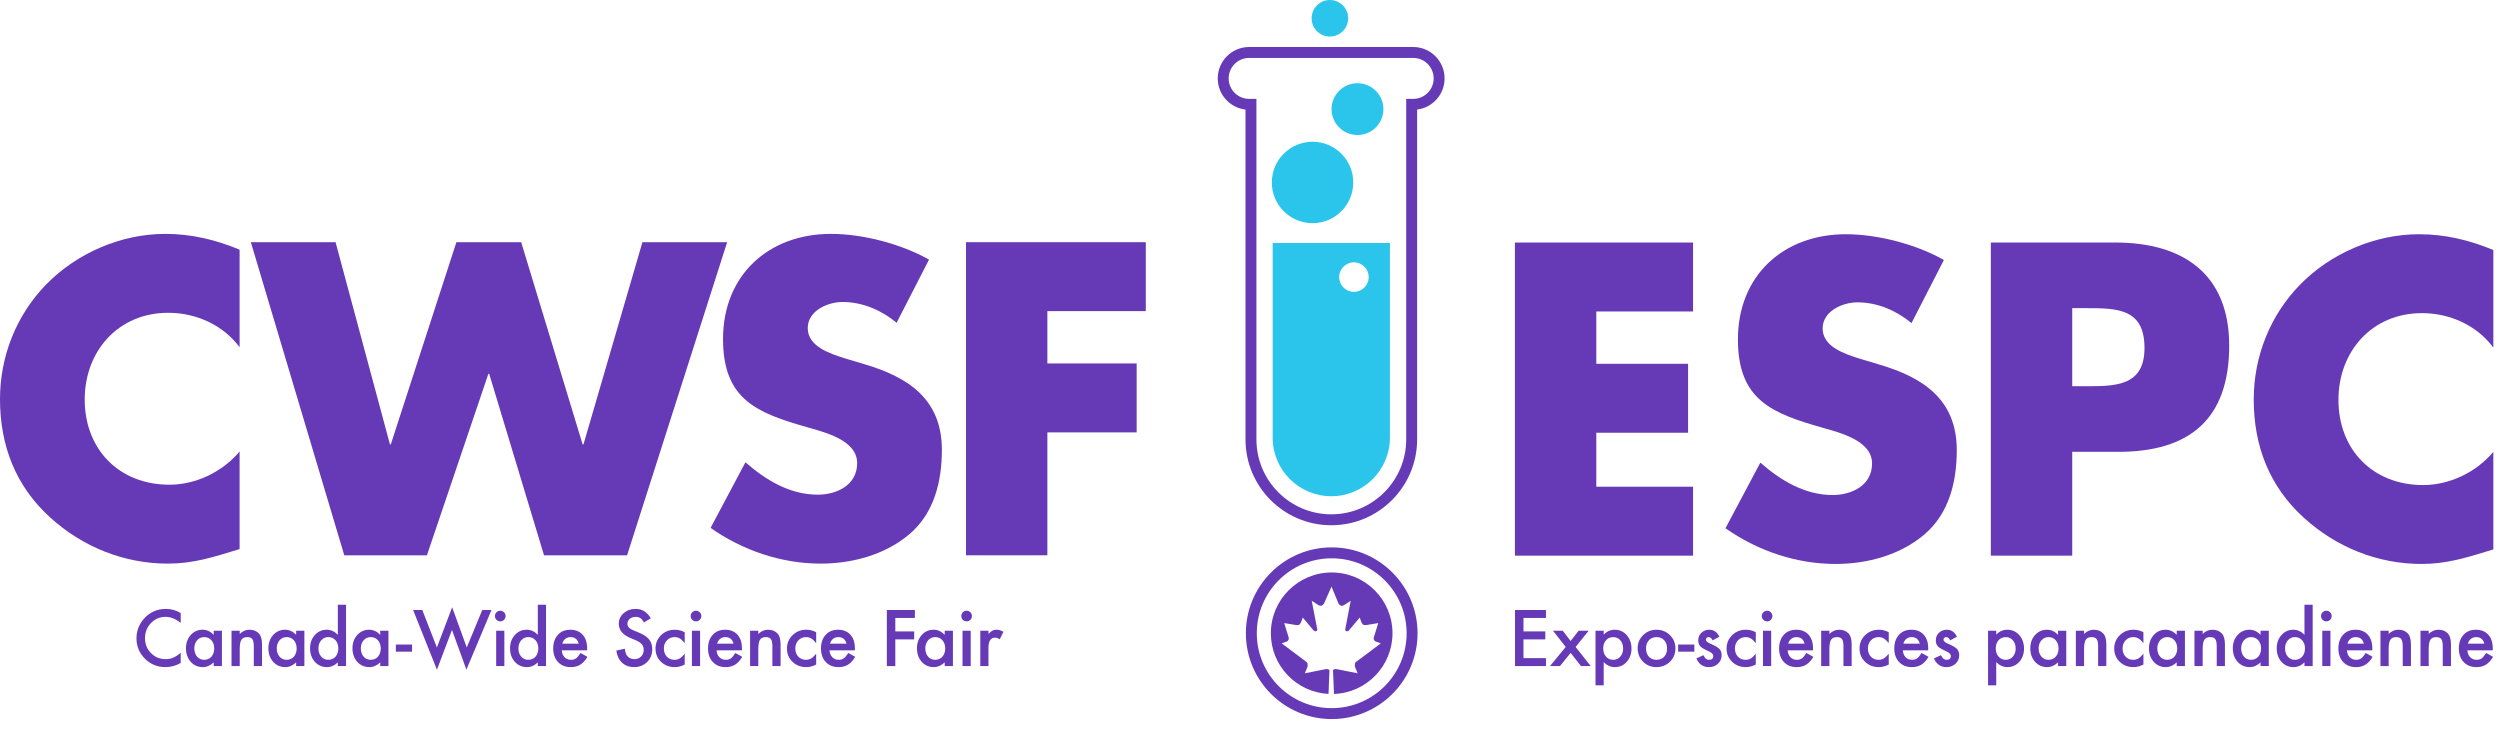 <?xml version="1.0" encoding="UTF-8" standalone="no"?> <svg xmlns="http://www.w3.org/2000/svg" xmlns:xlink="http://www.w3.org/1999/xlink" xmlns:serif="http://www.serif.com/" width="100%" height="100%" viewBox="0 0 325 96" version="1.1" xml:space="preserve" style="fill-rule:evenodd;clip-rule:evenodd;"> <g transform="matrix(1,0,0,1,-40.933,-40.761)"> <g id="Layer-1" serif:id="Layer 1"> <g transform="matrix(1,0,0,1,72.082,99.293)"> <path d="M0,-13.389C-2.159,-16.304 -5.668,-17.869 -9.286,-17.869C-15.764,-17.869 -20.137,-12.903 -20.137,-6.587C-20.137,-0.162 -15.709,4.48 -9.124,4.48C-5.668,4.48 -2.213,2.807 0,0.161L0,12.848C-3.509,13.928 -6.046,14.738 -9.339,14.738C-15.008,14.738 -20.406,12.578 -24.617,8.745C-29.098,4.696 -31.149,-0.594 -31.149,-6.641C-31.149,-12.201 -29.044,-17.546 -25.157,-21.541C-21.162,-25.644 -15.386,-28.127 -9.663,-28.127C-6.262,-28.127 -3.131,-27.371 0,-26.075L0,-13.389Z" style="fill:rgb(102,57,183);fill-rule:nonzero;"></path> </g> <g transform="matrix(1,0,0,1,91.627,86.659)"> <path d="M0,11.877L0.108,11.877L8.638,-14.414L17.059,-14.414L25.049,11.877L25.157,11.877L32.823,-14.414L43.836,-14.414L30.826,26.291L20.029,26.291L12.902,2.699L12.794,2.699L4.805,26.291L-5.938,26.291L-18.085,-14.414L-7.072,-14.414L0,11.877Z" style="fill:rgb(102,57,183);fill-rule:nonzero;"></path> </g> <g transform="matrix(1,0,0,1,157.493,102.477)"> <path d="M0,-19.759C-1.943,-21.379 -4.428,-22.458 -7.019,-22.458C-8.962,-22.458 -11.554,-21.324 -11.554,-19.057C-11.554,-16.682 -8.692,-15.764 -6.857,-15.17L-4.157,-14.361C1.512,-12.687 5.884,-9.826 5.884,-3.239C5.884,0.809 4.912,4.967 1.673,7.72C-1.512,10.419 -5.777,11.553 -9.88,11.553C-15.009,11.553 -20.029,9.825 -24.186,6.91L-19.651,-1.62C-17.006,0.701 -13.875,2.591 -10.258,2.591C-7.775,2.591 -5.129,1.349 -5.129,-1.512C-5.129,-4.481 -9.286,-5.507 -11.554,-6.155C-18.193,-8.044 -22.566,-9.772 -22.566,-17.654C-22.566,-25.913 -16.682,-31.312 -8.53,-31.312C-4.428,-31.312 0.594,-30.016 4.211,-27.965L0,-19.759Z" style="fill:rgb(102,57,183);fill-rule:nonzero;"></path> </g> <g transform="matrix(1,0,0,1,177.091,103.99)"> <path d="M0,-22.783L0,-15.981L11.607,-15.981L11.607,-7.019L0,-7.019L0,8.961L-10.58,8.961L-10.58,-31.744L12.795,-31.744L12.795,-22.783L0,-22.783Z" style="fill:rgb(102,57,183);fill-rule:nonzero;"></path> </g> <g transform="matrix(1,0,0,1,62.528,127.485)"> <path d="M0,-7.566C0.655,-7.566 1.288,-7.388 1.898,-7.035L1.898,-5.734C1.263,-6.265 0.604,-6.532 -0.076,-6.532C-0.825,-6.532 -1.456,-6.262 -1.969,-5.724C-2.486,-5.189 -2.744,-4.534 -2.744,-3.759C-2.744,-2.994 -2.486,-2.349 -1.969,-1.824C-1.453,-1.297 -0.82,-1.035 -0.071,-1.035C0.316,-1.035 0.645,-1.097 0.916,-1.223C1.067,-1.287 1.224,-1.371 1.386,-1.478C1.548,-1.586 1.719,-1.714 1.898,-1.866L1.898,-0.537C1.269,-0.179 0.608,0 -0.085,0C-1.127,0 -2.017,-0.364 -2.753,-1.091C-3.487,-1.825 -3.854,-2.71 -3.854,-3.746C-3.854,-4.673 -3.547,-5.502 -2.933,-6.23C-2.177,-7.121 -1.2,-7.566 0,-7.566" style="fill:rgb(102,57,183);fill-rule:nonzero;"></path> </g> <g transform="matrix(1,0,0,1,66.558,126.111)"> <path d="M0,-2.112C-0.243,-1.831 -0.364,-1.485 -0.364,-1.073C-0.364,-0.632 -0.246,-0.273 -0.01,0.004C0.233,0.284 0.538,0.425 0.907,0.425C1.3,0.425 1.618,0.289 1.86,0.019C2.103,-0.262 2.224,-0.618 2.224,-1.05C2.224,-1.48 2.103,-1.837 1.86,-2.116C1.618,-2.39 1.303,-2.527 0.916,-2.527C0.551,-2.527 0.245,-2.389 0,-2.112M2.158,-3.358L3.226,-3.358L3.226,1.242L2.158,1.242L2.158,0.759C1.72,1.169 1.249,1.374 0.746,1.374C0.11,1.374 -0.416,1.144 -0.831,0.685C-1.244,0.215 -1.45,-0.37 -1.45,-1.073C-1.45,-1.762 -1.244,-2.337 -0.831,-2.797C-0.419,-3.257 0.097,-3.486 0.718,-3.486C1.253,-3.486 1.733,-3.265 2.158,-2.825L2.158,-3.358Z" style="fill:rgb(102,57,183);fill-rule:nonzero;"></path> </g> <g transform="matrix(1,0,0,1,71.031,127.225)"> <path d="M0,-4.472L1.067,-4.472L1.067,-4.047C1.439,-4.415 1.858,-4.6 2.324,-4.6C2.859,-4.6 3.276,-4.431 3.575,-4.095C3.833,-3.808 3.962,-3.341 3.962,-2.692L3.962,0.128L2.895,0.128L2.895,-2.439C2.895,-2.891 2.832,-3.204 2.706,-3.376C2.583,-3.553 2.36,-3.641 2.036,-3.641C1.683,-3.641 1.433,-3.525 1.285,-3.292C1.14,-3.062 1.067,-2.661 1.067,-2.089L1.067,0.128L0,0.128L0,-4.472Z" style="fill:rgb(102,57,183);fill-rule:nonzero;"></path> </g> <g transform="matrix(1,0,0,1,77.275,126.111)"> <path d="M0,-2.112C-0.243,-1.831 -0.364,-1.485 -0.364,-1.073C-0.364,-0.632 -0.246,-0.273 -0.01,0.004C0.233,0.284 0.538,0.425 0.907,0.425C1.3,0.425 1.618,0.289 1.86,0.019C2.103,-0.262 2.224,-0.618 2.224,-1.05C2.224,-1.48 2.103,-1.837 1.86,-2.116C1.618,-2.39 1.303,-2.527 0.916,-2.527C0.551,-2.527 0.245,-2.389 0,-2.112M2.158,-3.358L3.226,-3.358L3.226,1.242L2.158,1.242L2.158,0.759C1.72,1.169 1.25,1.374 0.746,1.374C0.11,1.374 -0.416,1.144 -0.831,0.685C-1.244,0.215 -1.45,-0.37 -1.45,-1.073C-1.45,-1.762 -1.244,-2.337 -0.831,-2.797C-0.419,-3.257 0.097,-3.486 0.718,-3.486C1.253,-3.486 1.733,-3.265 2.158,-2.825L2.158,-3.358Z" style="fill:rgb(102,57,183);fill-rule:nonzero;"></path> </g> <g transform="matrix(1,0,0,1,82.691,122.862)"> <path d="M0,1.137C-0.242,1.418 -0.363,1.764 -0.363,2.176C-0.363,2.617 -0.246,2.976 -0.009,3.253C0.233,3.533 0.539,3.674 0.907,3.674C1.3,3.674 1.619,3.538 1.861,3.268C2.104,2.987 2.225,2.631 2.225,2.199C2.225,1.769 2.104,1.412 1.861,1.133C1.619,0.859 1.304,0.722 0.917,0.722C0.551,0.722 0.246,0.86 0,1.137M2.159,-3.486L3.226,-3.486L3.226,4.491L2.159,4.491L2.159,4.008C1.74,4.418 1.266,4.623 0.737,4.623C0.107,4.623 -0.415,4.393 -0.831,3.934C-1.244,3.464 -1.45,2.879 -1.45,2.176C-1.45,1.491 -1.244,0.917 -0.831,0.457C-0.422,-0.006 0.093,-0.237 0.713,-0.237C1.252,-0.237 1.733,-0.016 2.159,0.424L2.159,-3.486Z" style="fill:rgb(102,57,183);fill-rule:nonzero;"></path> </g> <g transform="matrix(1,0,0,1,88.204,126.111)"> <path d="M0,-2.112C-0.242,-1.831 -0.363,-1.485 -0.363,-1.073C-0.363,-0.632 -0.246,-0.273 -0.009,0.004C0.233,0.284 0.539,0.425 0.907,0.425C1.3,0.425 1.619,0.289 1.861,0.019C2.104,-0.262 2.225,-0.618 2.225,-1.05C2.225,-1.48 2.104,-1.837 1.861,-2.116C1.619,-2.39 1.304,-2.527 0.917,-2.527C0.551,-2.527 0.246,-2.389 0,-2.112M2.159,-3.358L3.226,-3.358L3.226,1.242L2.159,1.242L2.159,0.759C1.721,1.169 1.25,1.374 0.747,1.374C0.11,1.374 -0.415,1.144 -0.831,0.685C-1.244,0.215 -1.45,-0.37 -1.45,-1.073C-1.45,-1.762 -1.244,-2.337 -0.831,-2.797C-0.419,-3.257 0.098,-3.486 0.718,-3.486C1.253,-3.486 1.733,-3.265 2.159,-2.825L2.159,-3.358Z" style="fill:rgb(102,57,183);fill-rule:nonzero;"></path> </g> <g transform="matrix(1,0,0,1,0,75.03)"> <rect x="92.394" y="49.522" width="2.107" height="0.926" style="fill:rgb(102,57,183);"></rect> </g> <g transform="matrix(1,0,0,1,95.832,127.466)"> <path d="M0,-7.405L1.898,-2.531L3.882,-7.76L5.78,-2.531L7.797,-7.405L8.992,-7.405L5.733,0.35L3.858,-4.817L1.903,0.355L-1.195,-7.405L0,-7.405Z" style="fill:rgb(102,57,183);fill-rule:nonzero;"></path> </g> <g transform="matrix(1,0,0,1,0,72.508)"> <path d="M106.498,54.845L105.436,54.845L105.436,50.245L106.498,50.245L106.498,54.845ZM105.275,48.332C105.275,48.147 105.343,47.985 105.478,47.851C105.614,47.715 105.776,47.647 105.965,47.647C106.156,47.647 106.321,47.715 106.456,47.851C106.591,47.982 106.659,48.145 106.659,48.337C106.659,48.528 106.591,48.692 106.456,48.828C106.323,48.964 106.161,49.031 105.969,49.031C105.777,49.031 105.614,48.964 105.478,48.828C105.343,48.692 105.275,48.527 105.275,48.332" style="fill:rgb(102,57,183);fill-rule:nonzero;"></path> </g> <g transform="matrix(1,0,0,1,108.69,122.862)"> <path d="M0,1.137C-0.242,1.418 -0.364,1.764 -0.364,2.176C-0.364,2.617 -0.246,2.976 -0.009,3.253C0.233,3.533 0.539,3.674 0.907,3.674C1.3,3.674 1.618,3.538 1.861,3.268C2.103,2.987 2.225,2.631 2.225,2.199C2.225,1.769 2.103,1.412 1.861,1.133C1.618,0.859 1.304,0.722 0.916,0.722C0.551,0.722 0.246,0.86 0,1.137M2.158,-3.486L3.226,-3.486L3.226,4.491L2.158,4.491L2.158,4.008C1.74,4.418 1.266,4.623 0.737,4.623C0.107,4.623 -0.415,4.393 -0.831,3.934C-1.244,3.464 -1.45,2.879 -1.45,2.176C-1.45,1.491 -1.244,0.917 -0.831,0.457C-0.422,-0.006 0.093,-0.237 0.713,-0.237C1.252,-0.237 1.733,-0.016 2.158,0.424L2.158,-3.486Z" style="fill:rgb(102,57,183);fill-rule:nonzero;"></path> </g> <g transform="matrix(1,0,0,1,116.165,125.677)"> <path d="M0,-1.242C-0.148,-1.809 -0.505,-2.092 -1.072,-2.092C-1.201,-2.092 -1.323,-2.073 -1.436,-2.034C-1.549,-1.994 -1.652,-1.937 -1.745,-1.863C-1.838,-1.79 -1.917,-1.701 -1.984,-1.597C-2.05,-1.493 -2.1,-1.375 -2.135,-1.242L0,-1.242ZM1.091,-0.374L-2.205,-0.374C-2.177,0.004 -2.055,0.305 -1.837,0.529C-1.62,0.748 -1.341,0.86 -1.001,0.86C-0.737,0.86 -0.518,0.796 -0.345,0.67C-0.175,0.544 0.019,0.311 0.236,-0.029L1.133,0.472C0.995,0.707 0.848,0.91 0.694,1.078C0.54,1.247 0.374,1.385 0.198,1.494C0.022,1.603 -0.168,1.682 -0.373,1.733C-0.578,1.783 -0.8,1.809 -1.039,1.809C-1.726,1.809 -2.276,1.588 -2.692,1.147C-3.108,0.703 -3.315,0.115 -3.315,-0.619C-3.315,-1.346 -3.114,-1.935 -2.711,-2.385C-2.305,-2.83 -1.767,-3.051 -1.096,-3.051C-0.419,-3.051 0.116,-2.836 0.51,-2.404C0.9,-1.976 1.096,-1.383 1.096,-0.624L1.091,-0.374Z" style="fill:rgb(102,57,183);fill-rule:nonzero;"></path> </g> <g transform="matrix(1,0,0,1,123.568,127.485)"> <path d="M0,-7.566C0.841,-7.566 1.497,-7.158 1.969,-6.343L1.077,-5.814C0.91,-6.103 0.751,-6.293 0.6,-6.38C0.442,-6.482 0.239,-6.532 -0.009,-6.532C-0.315,-6.532 -0.568,-6.445 -0.77,-6.271C-0.971,-6.101 -1.072,-5.887 -1.072,-5.629C-1.072,-5.273 -0.808,-4.986 -0.279,-4.769L0.449,-4.471C1.041,-4.232 1.474,-3.939 1.748,-3.594C2.021,-3.25 2.158,-2.826 2.158,-2.326C2.158,-1.654 1.935,-1.099 1.488,-0.662C1.037,-0.22 0.479,0 -0.189,0C-0.822,0 -1.344,-0.188 -1.757,-0.565C-2.163,-0.941 -2.416,-1.468 -2.517,-2.149L-1.403,-2.394C-1.353,-1.966 -1.264,-1.671 -1.138,-1.507C-0.912,-1.192 -0.581,-1.035 -0.146,-1.035C0.197,-1.035 0.481,-1.149 0.709,-1.379C0.935,-1.609 1.048,-1.9 1.048,-2.252C1.048,-2.394 1.029,-2.523 0.989,-2.641C0.95,-2.759 0.889,-2.868 0.805,-2.966C0.722,-3.066 0.614,-3.159 0.481,-3.246C0.35,-3.332 0.192,-3.415 0.009,-3.494L-0.694,-3.786C-1.692,-4.208 -2.191,-4.824 -2.191,-5.636C-2.191,-6.183 -1.982,-6.641 -1.563,-7.009C-1.145,-7.38 -0.624,-7.566 0,-7.566" style="fill:rgb(102,57,183);fill-rule:nonzero;"></path> </g> <g transform="matrix(1,0,0,1,136.292,123.207)"> <path d="M0,1.228C-0.148,0.661 -0.505,0.378 -1.071,0.378C-1.201,0.378 -1.322,0.397 -1.436,0.436C-1.549,0.476 -1.651,0.533 -1.744,0.607C-1.838,0.68 -1.917,0.769 -1.982,0.873C-2.049,0.977 -2.1,1.095 -2.134,1.228L0,1.228ZM1.092,2.096L-2.205,2.096C-2.177,2.474 -2.054,2.775 -1.836,2.999C-1.619,3.218 -1.341,3.33 -1,3.33C-0.736,3.33 -0.518,3.266 -0.344,3.14C-0.174,3.014 0.02,2.781 0.236,2.441L1.135,2.942C0.996,3.177 0.85,3.38 0.695,3.548C0.541,3.717 0.375,3.855 0.199,3.964C0.022,4.073 -0.168,4.152 -0.373,4.203C-0.577,4.253 -0.799,4.279 -1.038,4.279C-1.725,4.279 -2.275,4.058 -2.691,3.617C-3.107,3.173 -3.314,2.585 -3.314,1.851C-3.314,1.124 -3.113,0.535 -2.71,0.085C-2.305,-0.36 -1.766,-0.581 -1.095,-0.581C-0.418,-0.581 0.117,-0.366 0.511,0.066C0.901,0.494 1.096,1.087 1.096,1.846L1.092,2.096ZM-4.347,4.146L-5.409,4.146L-5.409,-0.454L-4.347,-0.454L-4.347,4.146ZM-5.57,-2.367C-5.57,-2.552 -5.502,-2.713 -5.367,-2.848C-5.232,-2.984 -5.068,-3.051 -4.88,-3.051C-4.687,-3.051 -4.524,-2.984 -4.389,-2.848C-4.254,-2.716 -4.186,-2.554 -4.186,-2.362C-4.186,-2.17 -4.254,-2.006 -4.389,-1.871C-4.521,-1.735 -4.684,-1.667 -4.875,-1.667C-5.067,-1.667 -5.232,-1.735 -5.367,-1.871C-5.502,-2.006 -5.57,-2.171 -5.57,-2.367M-7.631,-0.581C-7.178,-0.581 -6.749,-0.473 -6.346,-0.255L-6.346,1.157C-6.589,0.861 -6.806,0.658 -6.998,0.547C-7.187,0.434 -7.408,0.378 -7.664,0.378C-8.064,0.378 -8.396,0.517 -8.66,0.797C-8.925,1.078 -9.057,1.429 -9.057,1.851C-9.057,2.283 -8.93,2.636 -8.674,2.914C-8.416,3.191 -8.088,3.33 -7.687,3.33C-7.433,3.33 -7.207,3.274 -7.012,3.164C-6.823,3.056 -6.602,2.849 -6.346,2.54L-6.346,3.943C-6.777,4.167 -7.209,4.279 -7.641,4.279C-8.352,4.279 -8.947,4.048 -9.426,3.589C-9.904,3.126 -10.143,2.551 -10.143,1.865C-10.143,1.179 -9.901,0.599 -9.416,0.126C-8.932,-0.345 -8.336,-0.581 -7.631,-0.581" style="fill:rgb(102,57,183);fill-rule:nonzero;"></path> </g> <g transform="matrix(1,0,0,1,138.446,127.225)"> <path d="M0,-4.472L1.067,-4.472L1.067,-4.047C1.439,-4.415 1.857,-4.6 2.324,-4.6C2.859,-4.6 3.276,-4.431 3.575,-4.095C3.834,-3.808 3.963,-3.341 3.963,-2.692L3.963,0.128L2.896,0.128L2.896,-2.439C2.896,-2.891 2.832,-3.204 2.707,-3.376C2.584,-3.553 2.359,-3.641 2.035,-3.641C1.684,-3.641 1.433,-3.525 1.285,-3.292C1.141,-3.062 1.067,-2.661 1.067,-2.089L1.067,0.128L0,0.128L0,-4.472Z" style="fill:rgb(102,57,183);fill-rule:nonzero;"></path> </g> <g transform="matrix(1,0,0,1,145.752,127.485)"> <path d="M0,-4.86C0.454,-4.86 0.882,-4.752 1.284,-4.534L1.284,-3.122C1.042,-3.418 0.825,-3.621 0.633,-3.731C0.444,-3.844 0.222,-3.901 -0.033,-3.901C-0.433,-3.901 -0.765,-3.761 -1.029,-3.481C-1.294,-3.201 -1.427,-2.849 -1.427,-2.427C-1.427,-1.996 -1.299,-1.642 -1.044,-1.365C-0.786,-1.088 -0.456,-0.949 -0.057,-0.949C0.198,-0.949 0.423,-1.005 0.618,-1.115C0.808,-1.222 1.03,-1.429 1.284,-1.738L1.284,-0.336C0.854,-0.112 0.422,0 -0.009,0C-0.721,0 -1.315,-0.23 -1.794,-0.689C-2.273,-1.152 -2.513,-1.727 -2.513,-2.414C-2.513,-3.099 -2.271,-3.679 -1.785,-4.152C-1.3,-4.624 -0.705,-4.86 0,-4.86" style="fill:rgb(102,57,183);fill-rule:nonzero;"></path> </g> <g transform="matrix(1,0,0,1,150.976,125.677)"> <path d="M0,-1.242C-0.148,-1.809 -0.506,-2.092 -1.072,-2.092C-1.201,-2.092 -1.322,-2.073 -1.436,-2.034C-1.55,-1.994 -1.652,-1.937 -1.746,-1.863C-1.838,-1.79 -1.918,-1.701 -1.984,-1.597C-2.051,-1.493 -2.101,-1.375 -2.135,-1.242L0,-1.242ZM1.09,-0.374L-2.206,-0.374C-2.178,0.004 -2.055,0.305 -1.838,0.529C-1.621,0.748 -1.342,0.86 -1.002,0.86C-0.737,0.86 -0.519,0.796 -0.346,0.67C-0.176,0.544 0.019,0.311 0.235,-0.029L1.133,0.472C0.994,0.707 0.848,0.91 0.693,1.078C0.539,1.247 0.374,1.385 0.197,1.494C0.021,1.603 -0.169,1.682 -0.373,1.733C-0.578,1.783 -0.801,1.809 -1.039,1.809C-1.727,1.809 -2.277,1.588 -2.692,1.147C-3.107,0.703 -3.316,0.115 -3.316,-0.619C-3.316,-1.346 -3.114,-1.935 -2.711,-2.385C-2.305,-2.83 -1.767,-3.051 -1.096,-3.051C-0.42,-3.051 0.115,-2.836 0.51,-2.404C0.9,-1.976 1.096,-1.383 1.096,-0.624L1.09,-0.374Z" style="fill:rgb(102,57,183);fill-rule:nonzero;"></path> </g> <g transform="matrix(1,0,0,1,159.865,126.319)"> <path d="M0,-5.224L-2.541,-5.224L-2.541,-3.472L-0.09,-3.472L-0.09,-2.437L-2.541,-2.437L-2.541,1.034L-3.642,1.034L-3.642,-6.258L0,-6.258L0,-5.224Z" style="fill:rgb(102,57,183);fill-rule:nonzero;"></path> </g> <g transform="matrix(1,0,0,1,168.372,124.887)"> <path d="M0,-2.134L1.062,-2.134L1.062,-1.724C1.258,-1.928 1.432,-2.068 1.582,-2.144C1.736,-2.222 1.919,-2.262 2.131,-2.262C2.41,-2.262 2.703,-2.171 3.009,-1.988L2.521,-1.015C2.32,-1.159 2.124,-1.232 1.932,-1.232C1.353,-1.232 1.062,-0.794 1.062,0.081L1.062,2.466L0,2.466L0,-2.134ZM-1.248,2.466L-2.312,2.466L-2.312,-2.134L-1.248,-2.134L-1.248,2.466ZM-2.472,-4.047C-2.472,-4.233 -2.404,-4.394 -2.27,-4.529C-2.134,-4.664 -1.971,-4.732 -1.782,-4.732C-1.59,-4.732 -1.427,-4.664 -1.291,-4.529C-1.156,-4.397 -1.088,-4.235 -1.088,-4.042C-1.088,-3.851 -1.156,-3.687 -1.291,-3.551C-1.424,-3.415 -1.586,-3.348 -1.777,-3.348C-1.97,-3.348 -2.134,-3.415 -2.27,-3.551C-2.404,-3.687 -2.472,-3.852 -2.472,-4.047M-6.785,-0.888C-7.027,-0.607 -7.148,-0.261 -7.148,0.151C-7.148,0.593 -7.031,0.951 -6.795,1.228C-6.553,1.509 -6.247,1.649 -5.879,1.649C-5.485,1.649 -5.167,1.513 -4.925,1.243C-4.682,0.962 -4.561,0.606 -4.561,0.175C-4.561,-0.256 -4.682,-0.613 -4.925,-0.892C-5.167,-1.166 -5.482,-1.303 -5.869,-1.303C-6.234,-1.303 -6.54,-1.165 -6.785,-0.888M-4.627,-2.134L-3.56,-2.134L-3.56,2.466L-4.627,2.466L-4.627,1.983C-5.064,2.393 -5.535,2.598 -6.039,2.598C-6.676,2.598 -7.201,2.368 -7.617,1.909C-8.029,1.439 -8.235,0.854 -8.235,0.151C-8.235,-0.538 -8.029,-1.113 -7.617,-1.573C-7.204,-2.032 -6.687,-2.262 -6.067,-2.262C-5.532,-2.262 -5.053,-2.041 -4.627,-1.601L-4.627,-2.134Z" style="fill:rgb(102,57,183);fill-rule:nonzero;"></path> </g> <g transform="matrix(1,0,0,1,224.649,108.333)"> <path d="M0,-60.751L-21.328,-60.751C-23.188,-60.751 -24.699,-59.243 -24.699,-57.376C-24.699,-55.515 -23.188,-54.009 -21.328,-54.009L-21.092,-54.009L-21.092,-10.451C-21.092,-4.685 -16.41,0 -10.647,0C-4.878,0 -0.2,-4.685 -0.2,-10.451L-0.2,-54.009L0,-54.009C1.861,-54.009 3.371,-55.515 3.371,-57.376C3.371,-59.243 1.861,-60.751 0,-60.751Z" style="fill:none;fill-rule:nonzero;stroke:rgb(102,57,183);stroke-width:1.42px;"></path> </g> <g transform="matrix(0,-1,-1,0,211.565,59.186)"> <path d="M-5.295,-5.292C-8.221,-5.292 -10.586,-2.925 -10.586,0.002C-10.586,2.922 -8.221,5.295 -5.295,5.295C-2.371,5.295 -0.002,2.922 -0.002,0.002C-0.002,-2.925 -2.371,-5.292 -5.295,-5.292" style="fill:rgb(43,197,236);fill-rule:nonzero;"></path> </g> <g transform="matrix(0,-1,-1,0,217.41,51.574)"> <path d="M-3.374,-3.368C-5.232,-3.368 -6.738,-1.854 -6.738,0.004C-6.738,1.865 -5.232,3.374 -3.374,3.374C-1.516,3.374 -0.004,1.865 -0.004,0.004C-0.004,-1.854 -1.516,-3.368 -3.374,-3.368" style="fill:rgb(43,197,236);fill-rule:nonzero;"></path> </g> <g transform="matrix(1,0,0,1,216.943,98.92)"> <path d="M0,-20.216C-1.057,-20.216 -1.918,-21.074 -1.918,-22.137C-1.918,-23.192 -1.057,-24.059 0,-24.059C1.062,-24.059 1.92,-23.192 1.92,-22.137C1.92,-21.074 1.062,-20.216 0,-20.216M-10.563,-26.567L-10.563,-1.27C-10.563,2.939 -7.151,6.351 -2.942,6.351C1.265,6.351 4.681,2.939 4.681,-1.27L4.681,-26.567L-10.563,-26.567Z" style="fill:rgb(43,197,236);fill-rule:nonzero;"></path> </g> <g transform="matrix(0,-1,-1,0,214.044,112.631)"> <ellipse cx="-10.449" cy="-0.011" rx="10.449" ry="10.449" style="fill:none;stroke:rgb(102,57,183);stroke-width:1.42px;"></ellipse> </g> <g transform="matrix(1,0,0,1,214.052,130.978)"> <path d="M0,-15.796C-4.365,-15.796 -7.908,-12.251 -7.908,-7.9C-7.908,-3.661 -4.585,-0.221 -0.412,-0.006L-0.291,-3.098L-0.357,-3.156L-0.495,-3.232L-0.751,-3.232L-3.49,-2.689L-3.131,-3.561L-3.131,-3.951L-3.268,-4.158L-6.502,-6.58L-5.773,-6.844L-5.704,-6.91L-5.58,-7.109L-5.58,-7.307L-6.17,-9.218L-4.586,-8.955L-4.386,-8.955L-4.191,-9.017L-3.996,-9.283L-3.762,-9.933L-2.378,-8.296L-2.288,-8.216L-2.218,-8.169L-2.145,-8.145L-2.041,-8.162L-1.975,-8.195L-1.917,-8.242L-1.889,-8.305L-1.872,-8.384L-1.896,-8.509L-2.594,-12.115L-1.681,-11.523L-1.35,-11.451L-1.152,-11.586L-1.016,-11.723L-0.023,-13.961L0.9,-11.723L1.034,-11.586L1.233,-11.451L1.565,-11.523L2.472,-12.115L1.783,-8.509L1.756,-8.384L1.776,-8.305L1.796,-8.242L1.858,-8.195L1.923,-8.162L2.024,-8.145L2.106,-8.169L2.177,-8.216L2.261,-8.296L3.651,-9.933L3.876,-9.283L4.074,-9.017L4.272,-8.955L4.47,-8.955L6.054,-9.218L5.464,-7.307L5.464,-7.109L5.587,-6.91L5.657,-6.844L6.388,-6.58L3.149,-4.158L3.015,-3.951L3.015,-3.561L3.372,-2.689L0.631,-3.232L0.377,-3.232L0.241,-3.156L0.172,-3.098L0.3,0C4.525,-0.158 7.905,-3.623 7.905,-7.9C7.905,-12.251 4.365,-15.796 0,-15.796" style="fill:rgb(102,57,183);fill-rule:nonzero;"></path> </g> <g transform="matrix(1,0,0,1,363.898,124.797)"> <path d="M0,-0.362C-0.148,-0.929 -0.505,-1.212 -1.072,-1.212C-1.201,-1.212 -1.322,-1.193 -1.435,-1.154C-1.549,-1.114 -1.652,-1.057 -1.745,-0.983C-1.838,-0.91 -1.917,-0.821 -1.983,-0.717C-2.05,-0.613 -2.1,-0.495 -2.135,-0.362L0,-0.362ZM1.091,0.506L-2.205,0.506C-2.177,0.884 -2.055,1.185 -1.837,1.409C-1.62,1.628 -1.341,1.74 -1.001,1.74C-0.736,1.74 -0.517,1.676 -0.345,1.55C-0.175,1.424 0.019,1.191 0.236,0.851L1.134,1.352C0.995,1.587 0.849,1.79 0.694,1.958C0.54,2.127 0.375,2.265 0.198,2.374C0.023,2.483 -0.169,2.562 -0.373,2.613C-0.578,2.663 -0.8,2.689 -1.039,2.689C-1.725,2.689 -2.276,2.468 -2.692,2.027C-3.107,1.583 -3.315,0.995 -3.315,0.261C-3.315,-0.466 -3.114,-1.055 -2.711,-1.505C-2.305,-1.95 -1.767,-2.171 -1.096,-2.171C-0.419,-2.171 0.116,-1.956 0.51,-1.524C0.9,-1.096 1.096,-0.503 1.096,0.256L1.091,0.506ZM-8.302,-2.044L-7.234,-2.044L-7.234,-1.619C-6.863,-1.987 -6.444,-2.171 -5.978,-2.171C-5.443,-2.171 -5.025,-2.003 -4.726,-1.667C-4.469,-1.38 -4.34,-0.913 -4.34,-0.263L-4.34,2.556L-5.407,2.556L-5.407,-0.01C-5.407,-0.462 -5.47,-0.776 -5.596,-0.948C-5.719,-1.125 -5.942,-1.212 -6.267,-1.212C-6.619,-1.212 -6.869,-1.096 -7.017,-0.864C-7.162,-0.633 -7.234,-0.233 -7.234,0.339L-7.234,2.556L-8.302,2.556L-8.302,-2.044ZM-13.506,-2.044L-12.438,-2.044L-12.438,-1.619C-12.066,-1.987 -11.647,-2.171 -11.182,-2.171C-10.646,-2.171 -10.229,-2.003 -9.931,-1.667C-9.672,-1.38 -9.543,-0.913 -9.543,-0.263L-9.543,2.556L-10.61,2.556L-10.61,-0.01C-10.61,-0.462 -10.674,-0.776 -10.8,-0.948C-10.922,-1.125 -11.145,-1.212 -11.47,-1.212C-11.822,-1.212 -12.073,-1.096 -12.221,-0.864C-12.366,-0.633 -12.438,-0.233 -12.438,0.339L-12.438,2.556L-13.506,2.556L-13.506,-2.044ZM-15.659,-0.362C-15.808,-0.929 -16.165,-1.212 -16.731,-1.212C-16.86,-1.212 -16.981,-1.193 -17.095,-1.154C-17.208,-1.114 -17.311,-1.057 -17.404,-0.983C-17.497,-0.91 -17.577,-0.821 -17.642,-0.717C-17.709,-0.613 -17.76,-0.495 -17.794,-0.362L-15.659,-0.362ZM-14.568,0.506L-17.865,0.506C-17.837,0.884 -17.714,1.185 -17.496,1.409C-17.279,1.628 -17.001,1.74 -16.66,1.74C-16.396,1.74 -16.177,1.676 -16.004,1.55C-15.834,1.424 -15.641,1.191 -15.423,0.851L-14.525,1.352C-14.664,1.587 -14.81,1.79 -14.965,1.958C-15.119,2.127 -15.284,2.265 -15.461,2.374C-15.638,2.483 -15.828,2.562 -16.032,2.613C-16.237,2.663 -16.459,2.689 -16.698,2.689C-17.385,2.689 -17.935,2.468 -18.351,2.027C-18.767,1.583 -18.975,0.995 -18.975,0.261C-18.975,-0.466 -18.773,-1.055 -18.37,-1.505C-17.964,-1.95 -17.426,-2.171 -16.755,-2.171C-16.078,-2.171 -15.543,-1.956 -15.149,-1.524C-14.759,-1.096 -14.563,-0.503 -14.563,0.256L-14.568,0.506ZM-20.007,2.556L-21.069,2.556L-21.069,-2.044L-20.007,-2.044L-20.007,2.556ZM-21.229,-3.957C-21.229,-4.142 -21.162,-4.303 -21.026,-4.438C-20.892,-4.574 -20.728,-4.641 -20.54,-4.641C-20.348,-4.641 -20.184,-4.574 -20.049,-4.438C-19.913,-4.306 -19.846,-4.144 -19.846,-3.952C-19.846,-3.76 -19.913,-3.596 -20.049,-3.461C-20.181,-3.325 -20.344,-3.257 -20.535,-3.257C-20.727,-3.257 -20.892,-3.325 -21.026,-3.461C-21.162,-3.596 -21.229,-3.761 -21.229,-3.957M-25.543,-0.798C-25.785,-0.516 -25.906,-0.171 -25.906,0.242C-25.906,0.683 -25.788,1.041 -25.553,1.319C-25.309,1.599 -25.005,1.74 -24.636,1.74C-24.243,1.74 -23.925,1.604 -23.683,1.333C-23.439,1.052 -23.318,0.697 -23.318,0.265C-23.318,-0.166 -23.439,-0.522 -23.683,-0.801C-23.925,-1.076 -24.239,-1.212 -24.627,-1.212C-24.992,-1.212 -25.298,-1.075 -25.543,-0.798M-23.385,-5.421L-22.317,-5.421L-22.317,2.556L-23.385,2.556L-23.385,2.074C-23.804,2.484 -24.277,2.689 -24.807,2.689C-25.436,2.689 -25.959,2.458 -26.374,1.999C-26.787,1.53 -26.993,0.945 -26.993,0.242C-26.993,-0.444 -26.787,-1.017 -26.374,-1.477C-25.965,-1.94 -25.45,-2.171 -24.83,-2.171C-24.292,-2.171 -23.809,-1.951 -23.385,-1.51L-23.385,-5.421ZM-31.25,-0.798C-31.492,-0.516 -31.613,-0.171 -31.613,0.242C-31.613,0.683 -31.495,1.041 -31.259,1.319C-31.017,1.599 -30.711,1.74 -30.343,1.74C-29.949,1.74 -29.632,1.604 -29.389,1.333C-29.146,1.052 -29.025,0.697 -29.025,0.265C-29.025,-0.166 -29.146,-0.522 -29.389,-0.801C-29.632,-1.076 -29.946,-1.212 -30.333,-1.212C-30.698,-1.212 -31.004,-1.075 -31.25,-0.798M-29.092,-2.044L-28.024,-2.044L-28.024,2.556L-29.092,2.556L-29.092,2.074C-29.529,2.484 -30,2.689 -30.504,2.689C-31.14,2.689 -31.665,2.458 -32.081,1.999C-32.493,1.53 -32.699,0.945 -32.699,0.242C-32.699,-0.448 -32.493,-1.022 -32.081,-1.482C-31.669,-1.942 -31.152,-2.171 -30.532,-2.171C-29.997,-2.171 -29.517,-1.951 -29.092,-1.51L-29.092,-2.044ZM-37.685,-2.044L-36.618,-2.044L-36.618,-1.619C-36.247,-1.987 -35.828,-2.171 -35.362,-2.171C-34.827,-2.171 -34.41,-2.003 -34.111,-1.667C-33.852,-1.38 -33.724,-0.913 -33.724,-0.263L-33.724,2.556L-34.791,2.556L-34.791,-0.01C-34.791,-0.462 -34.853,-0.776 -34.979,-0.948C-35.102,-1.125 -35.326,-1.212 -35.65,-1.212C-36.003,-1.212 -36.254,-1.096 -36.401,-0.864C-36.546,-0.633 -36.618,-0.233 -36.618,0.339L-36.618,2.556L-37.685,2.556L-37.685,-2.044ZM-42.15,-0.798C-42.392,-0.516 -42.514,-0.171 -42.514,0.242C-42.514,0.683 -42.395,1.041 -42.16,1.319C-41.917,1.599 -41.612,1.74 -41.243,1.74C-40.85,1.74 -40.532,1.604 -40.29,1.333C-40.047,1.052 -39.926,0.697 -39.926,0.265C-39.926,-0.166 -40.047,-0.522 -40.29,-0.801C-40.532,-1.076 -40.847,-1.212 -41.234,-1.212C-41.6,-1.212 -41.904,-1.075 -42.15,-0.798M-39.992,-2.044L-38.925,-2.044L-38.925,2.556L-39.992,2.556L-39.992,2.074C-40.43,2.484 -40.9,2.689 -41.404,2.689C-42.04,2.689 -42.565,2.458 -42.981,1.999C-43.393,1.53 -43.6,0.945 -43.6,0.242C-43.6,-0.448 -43.393,-1.022 -42.981,-1.482C-42.569,-1.942 -42.053,-2.171 -41.433,-2.171C-40.897,-2.171 -40.417,-1.951 -39.992,-1.51L-39.992,-2.044ZM-45.604,-2.171C-45.151,-2.171 -44.724,-2.063 -44.32,-1.845L-44.32,-0.433C-44.562,-0.729 -44.78,-0.932 -44.972,-1.043C-45.161,-1.156 -45.383,-1.212 -45.638,-1.212C-46.038,-1.212 -46.37,-1.073 -46.634,-0.793C-46.898,-0.512 -47.031,-0.161 -47.031,0.261C-47.031,0.693 -46.903,1.046 -46.648,1.324C-46.391,1.601 -46.061,1.74 -45.661,1.74C-45.406,1.74 -45.182,1.684 -44.986,1.574C-44.797,1.466 -44.575,1.259 -44.32,0.95L-44.32,2.353C-44.751,2.577 -45.183,2.689 -45.614,2.689C-46.325,2.689 -46.921,2.458 -47.399,1.999C-47.878,1.536 -48.117,0.961 -48.117,0.275C-48.117,-0.411 -47.875,-0.991 -47.39,-1.464C-46.905,-1.935 -46.309,-2.171 -45.604,-2.171M-53.103,-2.044L-52.036,-2.044L-52.036,-1.619C-51.665,-1.987 -51.246,-2.171 -50.78,-2.171C-50.245,-2.171 -49.828,-2.003 -49.528,-1.667C-49.27,-1.38 -49.142,-0.913 -49.142,-0.263L-49.142,2.556L-50.209,2.556L-50.209,-0.01C-50.209,-0.462 -50.271,-0.776 -50.397,-0.948C-50.52,-1.125 -50.744,-1.212 -51.068,-1.212C-51.421,-1.212 -51.671,-1.096 -51.819,-0.864C-51.964,-0.633 -52.036,-0.233 -52.036,0.339L-52.036,2.556L-53.103,2.556L-53.103,-2.044ZM-57.577,-0.798C-57.82,-0.516 -57.941,-0.171 -57.941,0.242C-57.941,0.683 -57.823,1.041 -57.587,1.319C-57.345,1.599 -57.039,1.74 -56.671,1.74C-56.277,1.74 -55.959,1.604 -55.717,1.333C-55.475,1.052 -55.353,0.697 -55.353,0.265C-55.353,-0.166 -55.475,-0.522 -55.717,-0.801C-55.959,-1.076 -56.274,-1.212 -56.661,-1.212C-57.026,-1.212 -57.332,-1.075 -57.577,-0.798M-55.419,-2.044L-54.351,-2.044L-54.351,2.556L-55.419,2.556L-55.419,2.074C-55.857,2.484 -56.328,2.689 -56.831,2.689C-57.468,2.689 -57.993,2.458 -58.409,1.999C-58.821,1.53 -59.027,0.945 -59.027,0.242C-59.027,-0.448 -58.821,-1.022 -58.409,-1.482C-57.996,-1.942 -57.48,-2.171 -56.859,-2.171C-56.324,-2.171 -55.845,-1.951 -55.419,-1.51L-55.419,-2.044ZM-61.296,1.324C-61.051,1.046 -60.928,0.7 -60.928,0.284C-60.928,-0.157 -61.047,-0.515 -61.286,-0.793C-61.529,-1.073 -61.834,-1.212 -62.203,-1.212C-62.593,-1.212 -62.909,-1.077 -63.152,-0.807C-63.394,-0.536 -63.516,-0.18 -63.516,0.261C-63.516,0.693 -63.394,1.048 -63.152,1.327C-62.913,1.602 -62.598,1.74 -62.208,1.74C-61.839,1.74 -61.535,1.601 -61.296,1.324M-63.454,5.059L-64.517,5.059L-64.517,-2.044L-63.454,-2.044L-63.454,-1.544C-63.035,-1.962 -62.56,-2.171 -62.028,-2.171C-61.395,-2.171 -60.874,-1.938 -60.465,-1.472C-60.049,-1.009 -59.842,-0.425 -59.842,0.28C-59.842,0.969 -60.048,1.544 -60.46,2.003C-60.869,2.46 -61.386,2.689 -62.009,2.689C-62.548,2.689 -63.029,2.472 -63.454,2.041L-63.454,5.059ZM-69.879,-2.171C-69.29,-2.171 -68.852,-1.868 -68.566,-1.26L-69.444,-0.793C-69.583,-1.073 -69.755,-1.212 -69.959,-1.212C-70.057,-1.212 -70.141,-1.18 -70.21,-1.116C-70.279,-1.051 -70.313,-0.969 -70.313,-0.868C-70.313,-0.692 -70.109,-0.518 -69.699,-0.344C-69.136,-0.102 -68.757,0.12 -68.561,0.325C-68.366,0.53 -68.268,0.804 -68.268,1.151C-68.268,1.594 -68.433,1.965 -68.76,2.263C-69.078,2.546 -69.462,2.689 -69.912,2.689C-70.683,2.689 -71.229,2.312 -71.551,1.56L-70.644,1.139C-70.518,1.36 -70.422,1.499 -70.356,1.56C-70.226,1.679 -70.072,1.74 -69.893,1.74C-69.534,1.74 -69.354,1.575 -69.354,1.247C-69.354,1.059 -69.493,0.882 -69.77,0.719C-69.878,0.665 -69.984,0.614 -70.092,0.563C-70.198,0.513 -70.308,0.46 -70.417,0.408C-70.725,0.256 -70.943,0.105 -71.069,-0.046C-71.229,-0.239 -71.309,-0.485 -71.309,-0.788C-71.309,-1.188 -71.173,-1.518 -70.899,-1.78C-70.619,-2.041 -70.279,-2.171 -69.879,-2.171M-73.393,-0.362C-73.541,-0.929 -73.898,-1.212 -74.465,-1.212C-74.595,-1.212 -74.716,-1.193 -74.829,-1.154C-74.942,-1.114 -75.045,-1.057 -75.138,-0.983C-75.231,-0.91 -75.31,-0.821 -75.377,-0.717C-75.442,-0.613 -75.493,-0.495 -75.527,-0.362L-73.393,-0.362ZM-72.302,0.506L-75.599,0.506C-75.57,0.884 -75.447,1.185 -75.23,1.409C-75.013,1.628 -74.734,1.74 -74.394,1.74C-74.13,1.74 -73.911,1.676 -73.737,1.55C-73.567,1.424 -73.374,1.191 -73.157,0.851L-72.26,1.352C-72.398,1.587 -72.545,1.79 -72.699,1.958C-72.853,2.127 -73.018,2.265 -73.194,2.374C-73.371,2.483 -73.561,2.562 -73.767,2.613C-73.971,2.663 -74.192,2.689 -74.432,2.689C-75.118,2.689 -75.669,2.468 -76.085,2.027C-76.501,1.583 -76.708,0.995 -76.708,0.261C-76.708,-0.466 -76.507,-1.055 -76.103,-1.505C-75.698,-1.95 -75.159,-2.171 -74.488,-2.171C-73.811,-2.171 -73.276,-1.956 -72.883,-1.524C-72.492,-1.096 -72.298,-0.503 -72.298,0.256L-72.302,0.506ZM-78.713,-2.171C-78.26,-2.171 -77.831,-2.063 -77.429,-1.845L-77.429,-0.433C-77.671,-0.729 -77.888,-0.932 -78.08,-1.043C-78.268,-1.156 -78.491,-1.212 -78.746,-1.212C-79.145,-1.212 -79.477,-1.073 -79.742,-0.793C-80.007,-0.512 -80.14,-0.161 -80.14,0.261C-80.14,0.693 -80.012,1.046 -79.757,1.324C-79.498,1.601 -79.169,1.74 -78.769,1.74C-78.515,1.74 -78.289,1.684 -78.094,1.574C-77.905,1.466 -77.683,1.259 -77.429,0.95L-77.429,2.353C-77.859,2.577 -78.291,2.689 -78.723,2.689C-79.433,2.689 -80.029,2.458 -80.508,1.999C-80.986,1.536 -81.225,0.961 -81.225,0.275C-81.225,-0.411 -80.983,-0.991 -80.498,-1.464C-80.014,-1.935 -79.418,-2.171 -78.713,-2.171M-86.212,-2.044L-85.144,-2.044L-85.144,-1.619C-84.773,-1.987 -84.354,-2.171 -83.889,-2.171C-83.352,-2.171 -82.935,-2.003 -82.637,-1.667C-82.379,-1.38 -82.249,-0.913 -82.249,-0.263L-82.249,2.556L-83.316,2.556L-83.316,-0.01C-83.316,-0.462 -83.38,-0.776 -83.506,-0.948C-83.629,-1.125 -83.852,-1.212 -84.177,-1.212C-84.529,-1.212 -84.779,-1.096 -84.927,-0.864C-85.072,-0.633 -85.144,-0.233 -85.144,0.339L-85.144,2.556L-86.212,2.556L-86.212,-2.044ZM-88.365,-0.362C-88.514,-0.929 -88.871,-1.212 -89.437,-1.212C-89.566,-1.212 -89.688,-1.193 -89.802,-1.154C-89.915,-1.114 -90.017,-1.057 -90.11,-0.983C-90.204,-0.91 -90.283,-0.821 -90.35,-0.717C-90.415,-0.613 -90.466,-0.495 -90.5,-0.362L-88.365,-0.362ZM-87.274,0.506L-90.571,0.506C-90.543,0.884 -90.42,1.185 -90.203,1.409C-89.985,1.628 -89.707,1.74 -89.367,1.74C-89.102,1.74 -88.884,1.676 -88.71,1.55C-88.54,1.424 -88.347,1.191 -88.13,0.851L-87.232,1.352C-87.371,1.587 -87.517,1.79 -87.671,1.958C-87.825,2.127 -87.991,2.265 -88.167,2.374C-88.344,2.483 -88.534,2.562 -88.739,2.613C-88.943,2.663 -89.165,2.689 -89.404,2.689C-90.091,2.689 -90.642,2.468 -91.058,2.027C-91.474,1.583 -91.681,0.995 -91.681,0.261C-91.681,-0.466 -91.479,-1.055 -91.076,-1.505C-90.67,-1.95 -90.132,-2.171 -89.461,-2.171C-88.784,-2.171 -88.249,-1.956 -87.855,-1.524C-87.465,-1.096 -87.269,-0.503 -87.269,0.256L-87.274,0.506ZM-92.713,2.556L-93.775,2.556L-93.775,-2.044L-92.713,-2.044L-92.713,2.556ZM-93.935,-3.957C-93.935,-4.142 -93.868,-4.303 -93.732,-4.438C-93.598,-4.574 -93.435,-4.641 -93.246,-4.641C-93.055,-4.641 -92.891,-4.574 -92.755,-4.438C-92.62,-4.306 -92.552,-4.144 -92.552,-3.952C-92.552,-3.76 -92.62,-3.596 -92.755,-3.461C-92.888,-3.325 -93.05,-3.257 -93.241,-3.257C-93.433,-3.257 -93.598,-3.325 -93.732,-3.461C-93.868,-3.596 -93.935,-3.761 -93.935,-3.957M-95.997,-2.171C-95.544,-2.171 -95.115,-2.063 -94.713,-1.845L-94.713,-0.433C-94.955,-0.729 -95.172,-0.932 -95.364,-1.043C-95.553,-1.156 -95.775,-1.212 -96.03,-1.212C-96.43,-1.212 -96.762,-1.073 -97.026,-0.793C-97.291,-0.512 -97.423,-0.161 -97.423,0.261C-97.423,0.693 -97.296,1.046 -97.041,1.324C-96.782,1.601 -96.454,1.74 -96.054,1.74C-95.799,1.74 -95.573,1.684 -95.378,1.574C-95.189,1.466 -94.968,1.259 -94.713,0.95L-94.713,2.353C-95.143,2.577 -95.575,2.689 -96.007,2.689C-96.718,2.689 -97.313,2.458 -97.792,1.999C-98.27,1.536 -98.51,0.961 -98.51,0.275C-98.51,-0.411 -98.267,-0.991 -97.782,-1.464C-97.298,-1.935 -96.702,-2.171 -95.997,-2.171M-100.763,-2.171C-100.174,-2.171 -99.736,-1.868 -99.449,-1.26L-100.328,-0.793C-100.467,-1.073 -100.638,-1.212 -100.843,-1.212C-100.94,-1.212 -101.023,-1.18 -101.093,-1.116C-101.162,-1.051 -101.197,-0.969 -101.197,-0.868C-101.197,-0.692 -100.992,-0.518 -100.583,-0.344C-100.019,-0.102 -99.64,0.12 -99.444,0.325C-99.25,0.53 -99.152,0.804 -99.152,1.151C-99.152,1.594 -99.315,1.965 -99.643,2.263C-99.961,2.546 -100.346,2.689 -100.796,2.689C-101.567,2.689 -102.113,2.312 -102.434,1.56L-101.527,1.139C-101.401,1.36 -101.306,1.499 -101.239,1.56C-101.11,1.679 -100.956,1.74 -100.776,1.74C-100.418,1.74 -100.238,1.575 -100.238,1.247C-100.238,1.059 -100.377,0.882 -100.653,0.719C-100.761,0.665 -100.868,0.614 -100.975,0.563C-101.082,0.513 -101.19,0.46 -101.301,0.408C-101.609,0.256 -101.827,0.105 -101.952,-0.046C-102.113,-0.239 -102.193,-0.485 -102.193,-0.788C-102.193,-1.188 -102.057,-1.518 -101.782,-1.78C-101.502,-2.041 -101.162,-2.171 -100.763,-2.171M-104.805,-0.245L-102.699,-0.245L-102.699,0.681L-104.805,0.681L-104.805,-0.245ZM-108.981,0.242C-108.981,0.702 -108.858,1.066 -108.613,1.333C-108.361,1.604 -108.029,1.74 -107.617,1.74C-107.201,1.74 -106.869,1.605 -106.62,1.337C-106.372,1.07 -106.247,0.712 -106.247,0.265C-106.247,-0.181 -106.372,-0.539 -106.62,-0.807C-106.872,-1.077 -107.204,-1.212 -107.617,-1.212C-108.022,-1.212 -108.351,-1.077 -108.603,-0.807C-108.855,-0.536 -108.981,-0.186 -108.981,0.242M-109.369,1.98C-109.835,1.514 -110.068,0.928 -110.068,0.223C-110.068,-0.441 -109.83,-1.007 -109.354,-1.472C-108.88,-1.938 -108.3,-2.171 -107.617,-2.171C-106.931,-2.171 -106.348,-1.936 -105.869,-1.467C-105.397,-0.999 -105.161,-0.423 -105.161,0.261C-105.161,0.95 -105.398,1.529 -105.874,1.993C-106.352,2.456 -106.939,2.689 -107.636,2.689C-108.325,2.689 -108.903,2.452 -109.369,1.98M-112.327,1.324C-112.081,1.046 -111.958,0.7 -111.958,0.284C-111.958,-0.157 -112.078,-0.515 -112.317,-0.793C-112.559,-1.073 -112.865,-1.212 -113.233,-1.212C-113.624,-1.212 -113.94,-1.077 -114.183,-0.807C-114.425,-0.536 -114.546,-0.18 -114.546,0.261C-114.546,0.693 -114.425,1.048 -114.183,1.327C-113.943,1.602 -113.629,1.74 -113.238,1.74C-112.87,1.74 -112.566,1.601 -112.327,1.324M-114.485,5.059L-115.548,5.059L-115.548,-2.044L-114.485,-2.044L-114.485,-1.544C-114.066,-1.962 -113.591,-2.171 -113.058,-2.171C-112.426,-2.171 -111.905,-1.938 -111.495,-1.472C-111.08,-1.009 -110.872,-0.425 -110.872,0.28C-110.872,0.969 -111.078,1.544 -111.491,2.003C-111.9,2.46 -112.416,2.689 -113.04,2.689C-113.578,2.689 -114.059,2.472 -114.485,2.041L-114.485,5.059ZM-119.422,0.068L-121.075,-2.044L-119.808,-2.044L-118.784,-0.703L-117.74,-2.044L-116.436,-2.044L-118.137,0.068L-116.168,2.556L-117.433,2.556L-118.784,0.837L-120.168,2.556L-121.467,2.556L-119.422,0.068ZM-121.989,-3.702L-124.913,-3.702L-124.913,-1.95L-122.074,-1.95L-122.074,-0.915L-124.913,-0.915L-124.913,1.522L-121.989,1.522L-121.989,2.556L-126.013,2.556L-126.013,-4.736L-121.989,-4.736L-121.989,-3.702Z" style="fill:rgb(102,57,183);fill-rule:nonzero;"></path> </g> <g transform="matrix(1,0,0,1,248.452,104.035)"> <path d="M0,-22.783L0,-15.981L11.931,-15.981L11.931,-7.019L0,-7.019L0,-0.001L12.579,-0.001L12.579,8.961L-10.581,8.961L-10.581,-31.744L12.579,-31.744L12.579,-22.783L0,-22.783Z" style="fill:rgb(102,57,183);fill-rule:nonzero;"></path> </g> <g transform="matrix(1,0,0,1,289.428,102.522)"> <path d="M0,-19.758C-1.943,-21.378 -4.427,-22.457 -7.018,-22.457C-8.961,-22.457 -11.553,-21.324 -11.553,-19.056C-11.553,-16.681 -8.691,-15.763 -6.855,-15.169L-4.156,-14.36C1.512,-12.686 5.885,-9.825 5.885,-3.239C5.885,0.81 4.913,4.967 1.674,7.72C-1.511,10.42 -5.776,11.553 -9.879,11.553C-15.008,11.553 -20.028,9.826 -24.185,6.911L-19.65,-1.619C-17.005,0.702 -13.874,2.592 -10.257,2.592C-7.773,2.592 -5.128,1.35 -5.128,-1.511C-5.128,-4.48 -9.285,-5.506 -11.553,-6.154C-18.192,-8.043 -22.565,-9.771 -22.565,-17.653C-22.565,-25.912 -16.681,-31.311 -8.529,-31.311C-4.427,-31.311 0.595,-30.015 4.211,-27.964L0,-19.758Z" style="fill:rgb(102,57,183);fill-rule:nonzero;"></path> </g> <g transform="matrix(1,0,0,1,310.323,94.316)"> <path d="M0,-3.347L1.781,-3.347C5.614,-3.347 9.394,-3.347 9.394,-8.313C9.394,-13.442 5.885,-13.496 1.781,-13.496L0,-13.496L0,-3.347ZM-10.581,-22.026L5.614,-22.026C14.36,-22.026 20.406,-17.977 20.406,-8.637C20.406,0.972 15.224,5.183 5.992,5.183L0,5.183L0,18.679L-10.581,18.679L-10.581,-22.026Z" style="fill:rgb(102,57,183);fill-rule:nonzero;"></path> </g> <g transform="matrix(1,0,0,1,365.068,99.337)"> <path d="M0,-13.388C-2.16,-16.303 -5.669,-17.869 -9.286,-17.869C-15.765,-17.869 -20.137,-12.902 -20.137,-6.586C-20.137,-0.161 -15.71,4.481 -9.124,4.481C-5.669,4.481 -2.214,2.808 0,0.162L0,12.849C-3.51,13.929 -6.047,14.738 -9.34,14.738C-15.009,14.738 -20.407,12.579 -24.618,8.746C-29.099,4.697 -31.15,-0.593 -31.15,-6.64C-31.15,-12.2 -29.045,-17.545 -25.157,-21.54C-21.163,-25.643 -15.387,-28.126 -9.664,-28.126C-6.263,-28.126 -3.132,-27.37 0,-26.075L0,-13.388Z" style="fill:rgb(102,57,183);fill-rule:nonzero;"></path> </g> <g transform="matrix(0,-1,-1,0,213.818,40.761)"> <path d="M-2.375,-2.375C-3.687,-2.375 -4.75,-1.312 -4.75,-0C-4.75,1.311 -3.687,2.375 -2.375,2.375C-1.064,2.375 -0,1.311 -0,-0C-0,-1.312 -1.064,-2.375 -2.375,-2.375" style="fill:rgb(43,197,236);fill-rule:nonzero;"></path> </g> </g> </g> </svg> 